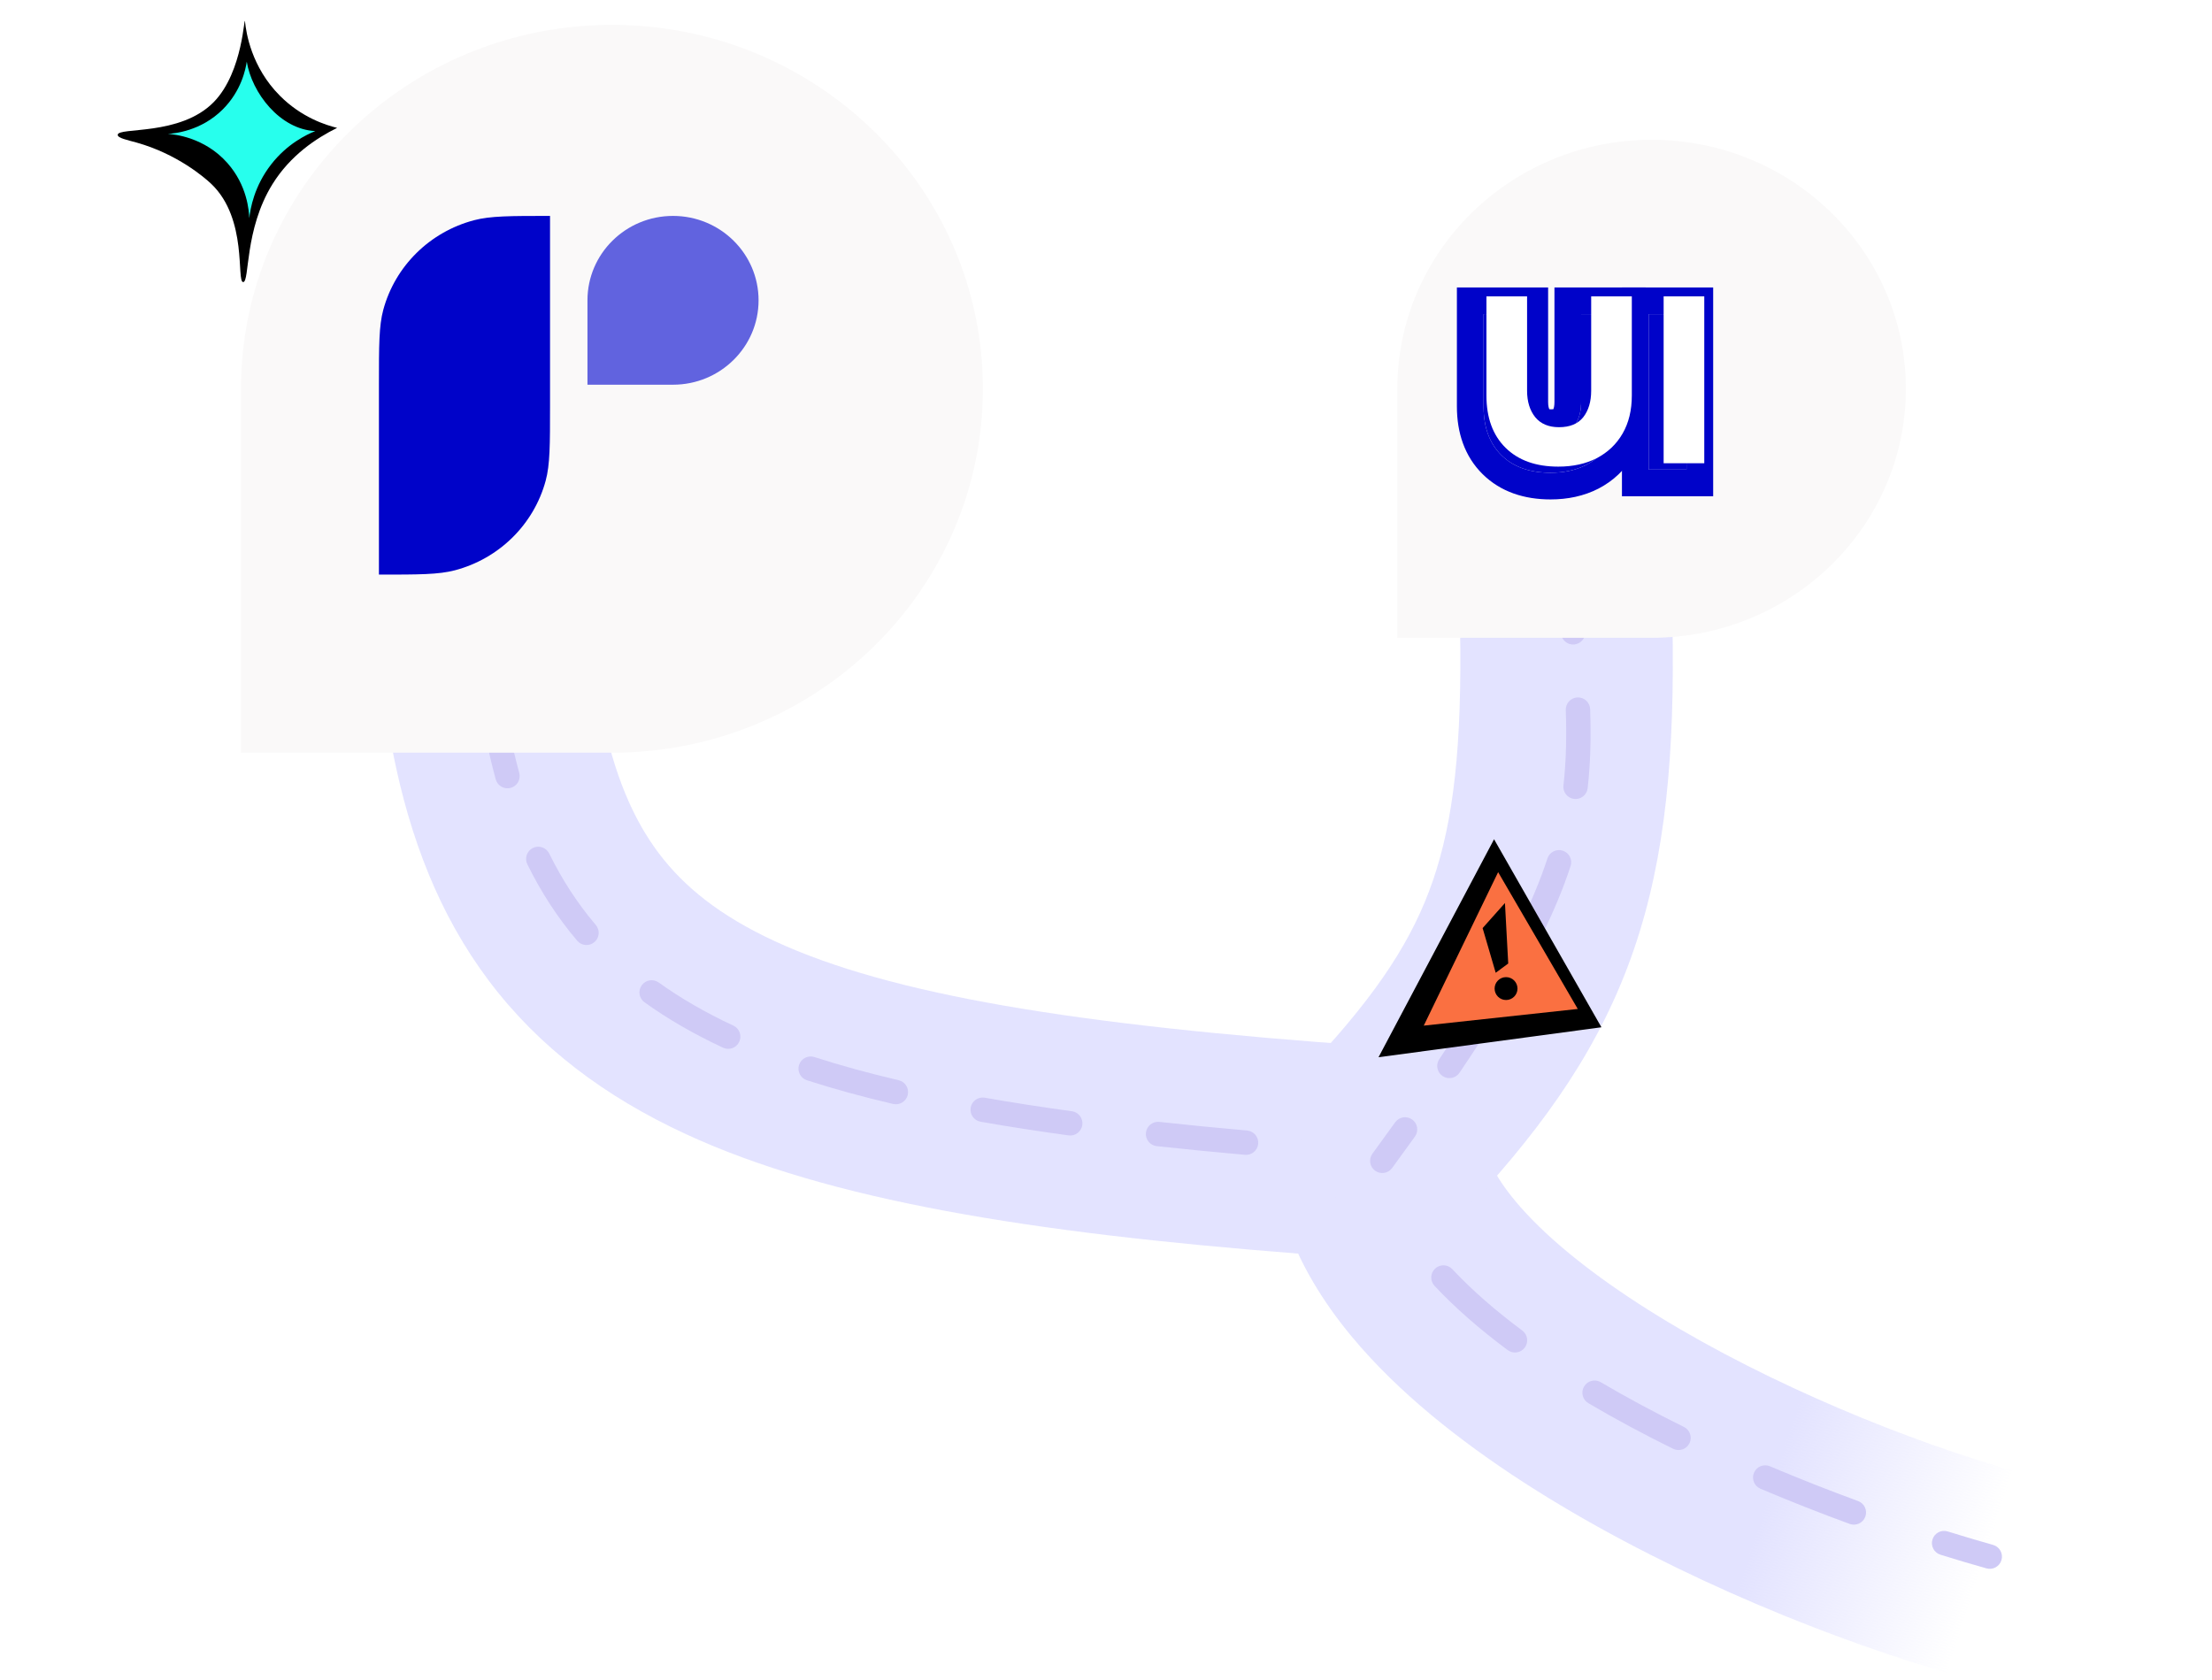 <svg width="512" height="389" viewBox="0 0 512 389" fill="none" xmlns="http://www.w3.org/2000/svg">
<g clip-path="url(#clip0_30_93)">
<path d="M110.311 145.559C123.629 142.904 136.577 151.548 139.233 164.865C142.124 179.364 146.556 189.641 152.457 197.485C158.281 205.225 166.588 211.998 179.403 217.912C205.963 230.171 248.366 237.313 317.484 242.151L320.796 242.38L341.678 243.802L343.609 264.644C343.869 267.462 345.871 272.957 353.306 280.944C360.506 288.678 371.022 296.812 383.992 304.773C409.917 320.688 442.066 333.748 466.826 340.722C479.897 344.404 487.508 357.984 483.827 371.055C480.146 384.126 466.565 391.738 453.494 388.057C425.007 380.034 388.577 365.291 358.265 346.683C343.117 337.384 328.6 326.577 317.312 314.452C310.841 307.501 304.752 299.379 300.478 290.205C238.484 285.366 192.039 277.906 158.796 262.563C140.015 253.895 124.73 242.427 113.161 227.051C101.671 211.78 94.911 194.066 91.006 174.481C88.35 161.163 96.994 148.215 110.311 145.559Z" fill="url(#paint0_linear_30_93)"/>
<path d="M447.299 356.38C447.763 354.893 449.345 354.063 450.832 354.526C454.439 355.65 457.948 356.69 461.328 357.642C462.828 358.065 463.701 359.624 463.279 361.124C462.857 362.624 461.298 363.497 459.798 363.074C456.366 362.108 452.808 361.053 449.153 359.914C447.665 359.45 446.835 357.868 447.299 356.38ZM405.986 340.935C406.594 339.501 408.251 338.831 409.685 339.439C416.512 342.334 423.36 345.024 430.077 347.486C431.54 348.023 432.292 349.643 431.756 351.106C431.22 352.569 429.599 353.321 428.136 352.785C421.336 350.292 414.4 347.568 407.482 344.635C406.048 344.027 405.378 342.37 405.986 340.935ZM366.657 320.974C367.448 319.632 369.177 319.185 370.52 319.976C376.656 323.592 383.123 327.052 389.768 330.332C391.165 331.022 391.739 332.714 391.049 334.111C390.359 335.509 388.667 336.082 387.27 335.392C380.518 332.059 373.927 328.534 367.655 324.837C366.312 324.046 365.866 322.317 366.657 320.974ZM332.179 293.677C333.317 292.613 335.103 292.674 336.166 293.812C340.712 298.677 346.182 303.426 352.354 308.017C353.604 308.947 353.863 310.715 352.933 311.965C352.003 313.216 350.235 313.476 348.985 312.546C342.609 307.803 336.871 302.832 332.043 297.665C330.98 296.526 331.04 294.741 332.179 293.677ZM306.045 265.974C306.16 264.42 307.514 263.254 309.068 263.369C310.748 263.493 312.442 263.616 314.15 263.737L319.316 264.096L321.713 264.259L321.934 266.651C322.238 269.931 323.085 273.209 324.435 276.481C325.03 277.922 324.344 279.571 322.903 280.166C321.463 280.76 319.813 280.074 319.219 278.634C317.994 275.666 317.112 272.641 316.619 269.565C313.93 269.378 311.274 269.191 308.651 268.997C307.097 268.881 305.93 267.528 306.045 265.974ZM265.242 262.217C265.41 260.668 266.803 259.549 268.352 259.718C274.858 260.426 281.626 261.09 288.666 261.715C290.218 261.853 291.365 263.223 291.227 264.775C291.089 266.327 289.719 267.474 288.167 267.336C281.094 266.708 274.289 266.041 267.741 265.328C266.192 265.159 265.073 263.766 265.242 262.217ZM224.68 256.407C224.951 254.872 226.414 253.847 227.949 254.118C234.322 255.241 241.034 256.28 248.103 257.246C249.647 257.458 250.727 258.881 250.516 260.425C250.305 261.968 248.883 263.049 247.339 262.838C240.207 261.863 233.422 260.812 226.97 259.675C225.435 259.405 224.41 257.942 224.68 256.407ZM184.954 246.524C185.433 245.042 187.023 244.227 188.506 244.706C194.53 246.65 201.019 248.431 208.009 250.067C209.526 250.422 210.468 251.94 210.113 253.457C209.758 254.974 208.241 255.917 206.723 255.562C199.605 253.895 192.964 252.075 186.773 250.077C185.29 249.598 184.476 248.007 184.954 246.524ZM148.535 228.094C149.444 226.829 151.206 226.539 152.472 227.447C157.564 231.101 163.297 234.416 169.748 237.428C171.16 238.088 171.77 239.766 171.111 241.178C170.452 242.59 168.772 243.201 167.36 242.542C160.633 239.4 154.592 235.914 149.182 232.032C147.916 231.124 147.626 229.36 148.535 228.094ZM123.347 196.302C124.745 195.614 126.437 196.19 127.124 197.588C130.109 203.658 133.674 209.146 137.906 214.124C138.915 215.311 138.771 217.092 137.584 218.101C136.397 219.111 134.616 218.967 133.607 217.779C129.056 212.426 125.24 206.543 122.061 200.078C121.373 198.68 121.949 196.99 123.347 196.302ZM114.567 166.906C116.095 166.601 117.582 167.593 117.886 169.121C118.564 172.518 119.328 175.785 120.187 178.927C120.598 180.43 119.712 181.981 118.209 182.392C116.706 182.803 115.154 181.918 114.744 180.414C113.847 177.135 113.053 173.74 112.352 170.225C112.047 168.697 113.039 167.21 114.567 166.906Z" fill="#CFCAF6"/>
<path d="M361.741 114.889C375.315 114.516 386.621 125.218 386.994 138.793C387.829 169.189 386.315 193.689 379.513 215.733C372.531 238.36 360.597 256.461 343.854 275.176C334.799 285.296 319.254 286.16 309.134 277.106C299.014 268.051 298.15 252.506 307.205 242.386C320.96 227.011 328.281 214.979 332.523 201.233C336.944 186.906 338.623 168.793 337.837 140.142C337.464 126.568 348.166 115.262 361.741 114.889Z" fill="#E3E3FF"/>
<path d="M322.93 259.811C323.838 258.544 325.6 258.254 326.867 259.162C328.133 260.07 328.424 261.833 327.516 263.099C325.822 265.462 324.06 267.893 322.229 270.397C321.309 271.655 319.543 271.929 318.285 271.009C317.028 270.089 316.754 268.323 317.674 267.066C319.495 264.575 321.247 262.158 322.93 259.811ZM342.791 230.252C343.603 228.923 345.34 228.503 346.67 229.315C348 230.127 348.42 231.864 347.607 233.194C344.733 237.901 341.485 242.925 337.82 248.342C336.947 249.633 335.193 249.972 333.902 249.099C332.611 248.226 332.273 246.472 333.146 245.181C336.772 239.821 339.971 234.871 342.791 230.252ZM358.174 198.732C358.659 197.251 360.252 196.444 361.733 196.928C363.214 197.412 364.022 199.006 363.537 200.487C361.799 205.8 359.488 211.341 356.471 217.362C355.773 218.755 354.078 219.319 352.685 218.621C351.292 217.923 350.729 216.228 351.427 214.834C354.339 209.022 356.536 203.739 358.174 198.732ZM365.151 161.451C366.709 161.4 368.013 162.62 368.064 164.178C368.274 170.555 368.165 176.524 367.487 182.467C367.31 184.015 365.912 185.128 364.364 184.951C362.816 184.774 361.704 183.376 361.881 181.828C362.518 176.242 362.628 170.564 362.424 164.364C362.373 162.806 363.594 161.502 365.151 161.451ZM363.198 134.639C364.751 134.518 366.109 135.678 366.231 137.232C366.477 140.368 366.713 143.281 366.94 146.161C367.062 147.715 365.902 149.073 364.348 149.195C362.795 149.317 361.436 148.157 361.314 146.604C361.093 143.788 360.848 140.763 360.605 137.673C360.484 136.119 361.644 134.761 363.198 134.639Z" fill="#CFCAF6"/>
<g filter="url(#filter0_d_30_93)">
<path d="M45.788 84.245C45.788 37.718 84.227 0 131.645 0C179.063 0 217.502 37.718 217.502 84.245C217.502 130.772 179.063 168.49 131.645 168.49H45.788V84.245Z" fill="#FAF9F9"/>
</g>
<path d="M87.709 89.058C87.709 79.973 87.709 75.431 88.721 71.704C91.468 61.591 99.474 53.691 109.725 50.981C113.502 49.983 118.106 49.983 127.314 49.983V93.943C127.314 103.027 127.314 107.57 126.301 111.297C123.555 121.41 115.548 129.31 105.298 132.02C101.521 133.018 96.917 133.018 87.709 133.018V89.058Z" fill="#0003C9"/>
<path d="M135.977 69.52C135.977 58.73 144.843 49.983 155.779 49.983C166.716 49.983 175.582 58.73 175.582 69.52C175.582 80.311 166.716 89.058 155.779 89.058H135.977V69.52Z" fill="#6163DF"/>
<g filter="url(#filter1_d_30_93)">
<path d="M313.437 84.245C313.437 52.41 339.785 26.604 372.287 26.604C404.789 26.604 431.138 52.41 431.138 84.245C431.138 116.079 404.789 141.886 372.287 141.886H313.437V84.245Z" fill="#FAF9F9"/>
</g>
<path d="M381.602 72.724H390.363V108.708H381.602V72.724Z" fill="#0003C9"/>
<path d="M358.886 109.438C354.053 109.438 350.263 108.082 347.517 105.371C344.77 102.659 343.397 98.904 343.397 94.106V72.724H352.158V93.063C352.158 95.427 352.749 97.339 353.931 98.799C355.113 100.225 356.817 100.938 359.042 100.938C361.372 100.938 363.11 100.225 364.257 98.799C365.405 97.339 365.978 95.427 365.978 93.063V72.724H374.74V94.106C374.74 97.27 374.079 99.999 372.758 102.294C371.437 104.588 369.577 106.361 367.178 107.613C364.814 108.83 362.05 109.438 358.886 109.438Z" fill="#0003C9"/>
<path d="M390.363 72.723H381.602V108.708H390.363V72.723ZM396.539 114.884H375.426V66.548H396.539V114.884Z" fill="#0003C9"/>
<path d="M352.158 93.063V72.723H343.397V94.106L343.401 94.553C343.484 99.138 344.856 102.743 347.516 105.37C350.177 107.998 353.817 109.353 358.435 109.435L358.886 109.439C361.852 109.439 364.466 108.904 366.729 107.835L367.178 107.613C369.427 106.44 371.202 104.808 372.504 102.718L372.758 102.294C374.079 99.999 374.739 97.27 374.739 94.106V72.723H365.978V93.063L365.972 93.501C365.904 95.664 365.333 97.43 364.257 98.799C363.11 100.225 361.371 100.938 359.042 100.938V94.762C359.267 94.762 359.431 94.745 359.545 94.729C359.663 94.46 359.802 93.958 359.802 93.063V66.548H380.915V94.106C380.915 98.14 380.067 101.976 378.11 105.375C376.189 108.712 373.452 111.305 370.035 113.088L370.004 113.104C366.614 114.849 362.847 115.615 358.886 115.615C352.86 115.615 347.354 113.889 343.177 109.765C338.984 105.625 337.221 100.13 337.221 94.106V66.548H358.334V93.063C358.334 94.008 358.496 94.495 358.618 94.733C358.709 94.747 358.847 94.762 359.042 94.762V100.938C356.817 100.938 355.113 100.225 353.931 98.799C352.823 97.43 352.234 95.664 352.165 93.501L352.158 93.063Z" fill="#0003C9"/>
<path d="M385.074 68.606H394.48V107.238H385.074V68.606Z" fill="white"/>
<path d="M360.688 108.022C355.499 108.022 351.431 106.566 348.482 103.655C345.533 100.744 344.059 96.713 344.059 91.562V68.606H353.465V90.442C353.465 92.98 354.1 95.033 355.369 96.6C356.638 98.131 358.467 98.896 360.855 98.896C363.356 98.896 365.223 98.131 366.454 96.6C367.686 95.033 368.302 92.98 368.302 90.442V68.606H377.708V91.562C377.708 94.958 376.999 97.888 375.58 100.352C374.162 102.815 372.165 104.719 369.59 106.063C367.051 107.369 364.084 108.022 360.688 108.022Z" fill="white"/>
<g clip-path="url(#clip1_30_93)">
<path d="M78.035 29.6C73.179 32.004 67.214 35.962 63.081 42.609C56.524 53.16 57.822 65.282 56.287 65.3C54.668 65.318 57.407 50.684 48.923 42.591C47.304 41.044 40.978 35.64 31.657 33.016C29.511 32.415 27.252 31.974 27.246 31.23C27.228 29.35 41.689 31.593 49.474 23.631C56.382 16.567 56.494 2.921 56.719 5.064C56.98 7.527 58.148 15.502 64.789 22.167C69.817 27.213 75.444 28.969 78.029 29.6H78.035Z" fill="black"/>
<path d="M72.977 30.343C70.914 31.176 66.449 33.313 62.743 38.086C58.83 43.126 57.947 48.298 57.698 50.511C57.638 48.821 57.223 42.924 52.64 37.746C47.322 31.736 40.302 31.093 38.855 30.992C40.414 30.897 46.51 30.349 51.549 25.338C55.877 21.03 56.862 15.983 57.117 14.27C58.291 21.476 64.765 29.956 72.977 30.343Z" fill="#27FFED"/>
</g>
<path d="M346.579 197.567L326.9 239.196L368.529 235.286L346.579 197.567Z" fill="#FA7041"/>
<path d="M370.674 237.809L319.08 244.747L345.823 194.287L370.674 237.809ZM329.55 237.43L365.197 233.571L346.765 201.898L329.55 237.43Z" fill="black"/>
<path d="M343.173 214.85L346.201 225.194L349.102 223.049L348.345 209.047L343.173 214.85Z" fill="black"/>
<ellipse cx="348.598" cy="228.852" rx="2.649" ry="2.649" fill="black"/>
</g>
<defs>
<filter id="filter0_d_30_93" x="44.268" y="-5.76" width="194.754" height="191.53" filterUnits="userSpaceOnUse" color-interpolation-filters="sRGB">
<feFlood flood-opacity="0" result="BackgroundImageFix"/>
<feColorMatrix in="SourceAlpha" type="matrix" values="0 0 0 0 0 0 0 0 0 0 0 0 0 0 0 0 0 0 127 0" result="hardAlpha"/>
<feOffset dx="10" dy="5.76"/>
<feGaussianBlur stdDeviation="5.76"/>
<feComposite in2="hardAlpha" operator="out"/>
<feColorMatrix type="matrix" values="0 0 0 0 0.38 0 0 0 0 0.388 0 0 0 0 0.875 0 0 0 0.1 0"/>
<feBlend mode="normal" in2="BackgroundImageFix" result="effect1_dropShadow_30_93"/>
<feBlend mode="normal" in="SourceGraphic" in2="effect1_dropShadow_30_93" result="shape"/>
</filter>
<filter id="filter1_d_30_93" x="311.917" y="20.844" width="140.741" height="138.322" filterUnits="userSpaceOnUse" color-interpolation-filters="sRGB">
<feFlood flood-opacity="0" result="BackgroundImageFix"/>
<feColorMatrix in="SourceAlpha" type="matrix" values="0 0 0 0 0 0 0 0 0 0 0 0 0 0 0 0 0 0 127 0" result="hardAlpha"/>
<feOffset dx="10" dy="5.76"/>
<feGaussianBlur stdDeviation="5.76"/>
<feComposite in2="hardAlpha" operator="out"/>
<feColorMatrix type="matrix" values="0 0 0 0 0.38 0 0 0 0 0.388 0 0 0 0 0.875 0 0 0 0.1 0"/>
<feBlend mode="normal" in2="BackgroundImageFix" result="effect1_dropShadow_30_93"/>
<feBlend mode="normal" in="SourceGraphic" in2="effect1_dropShadow_30_93" result="shape"/>
</filter>
<linearGradient id="paint0_linear_30_93" x1="410.581" y1="342.22" x2="460.16" y2="358.343" gradientUnits="userSpaceOnUse">
<stop stop-color="#E3E3FF"/>
<stop offset="1" stop-color="#E3E3FF" stop-opacity="0"/>
</linearGradient>
<clipPath id="clip0_30_93">
<rect width="512" height="388.984" fill="white"/>
</clipPath>
<clipPath id="clip1_30_93">
<rect width="50.789" height="60.463" fill="white" transform="translate(27.246 4.837)"/>
</clipPath>
</defs>
</svg>
